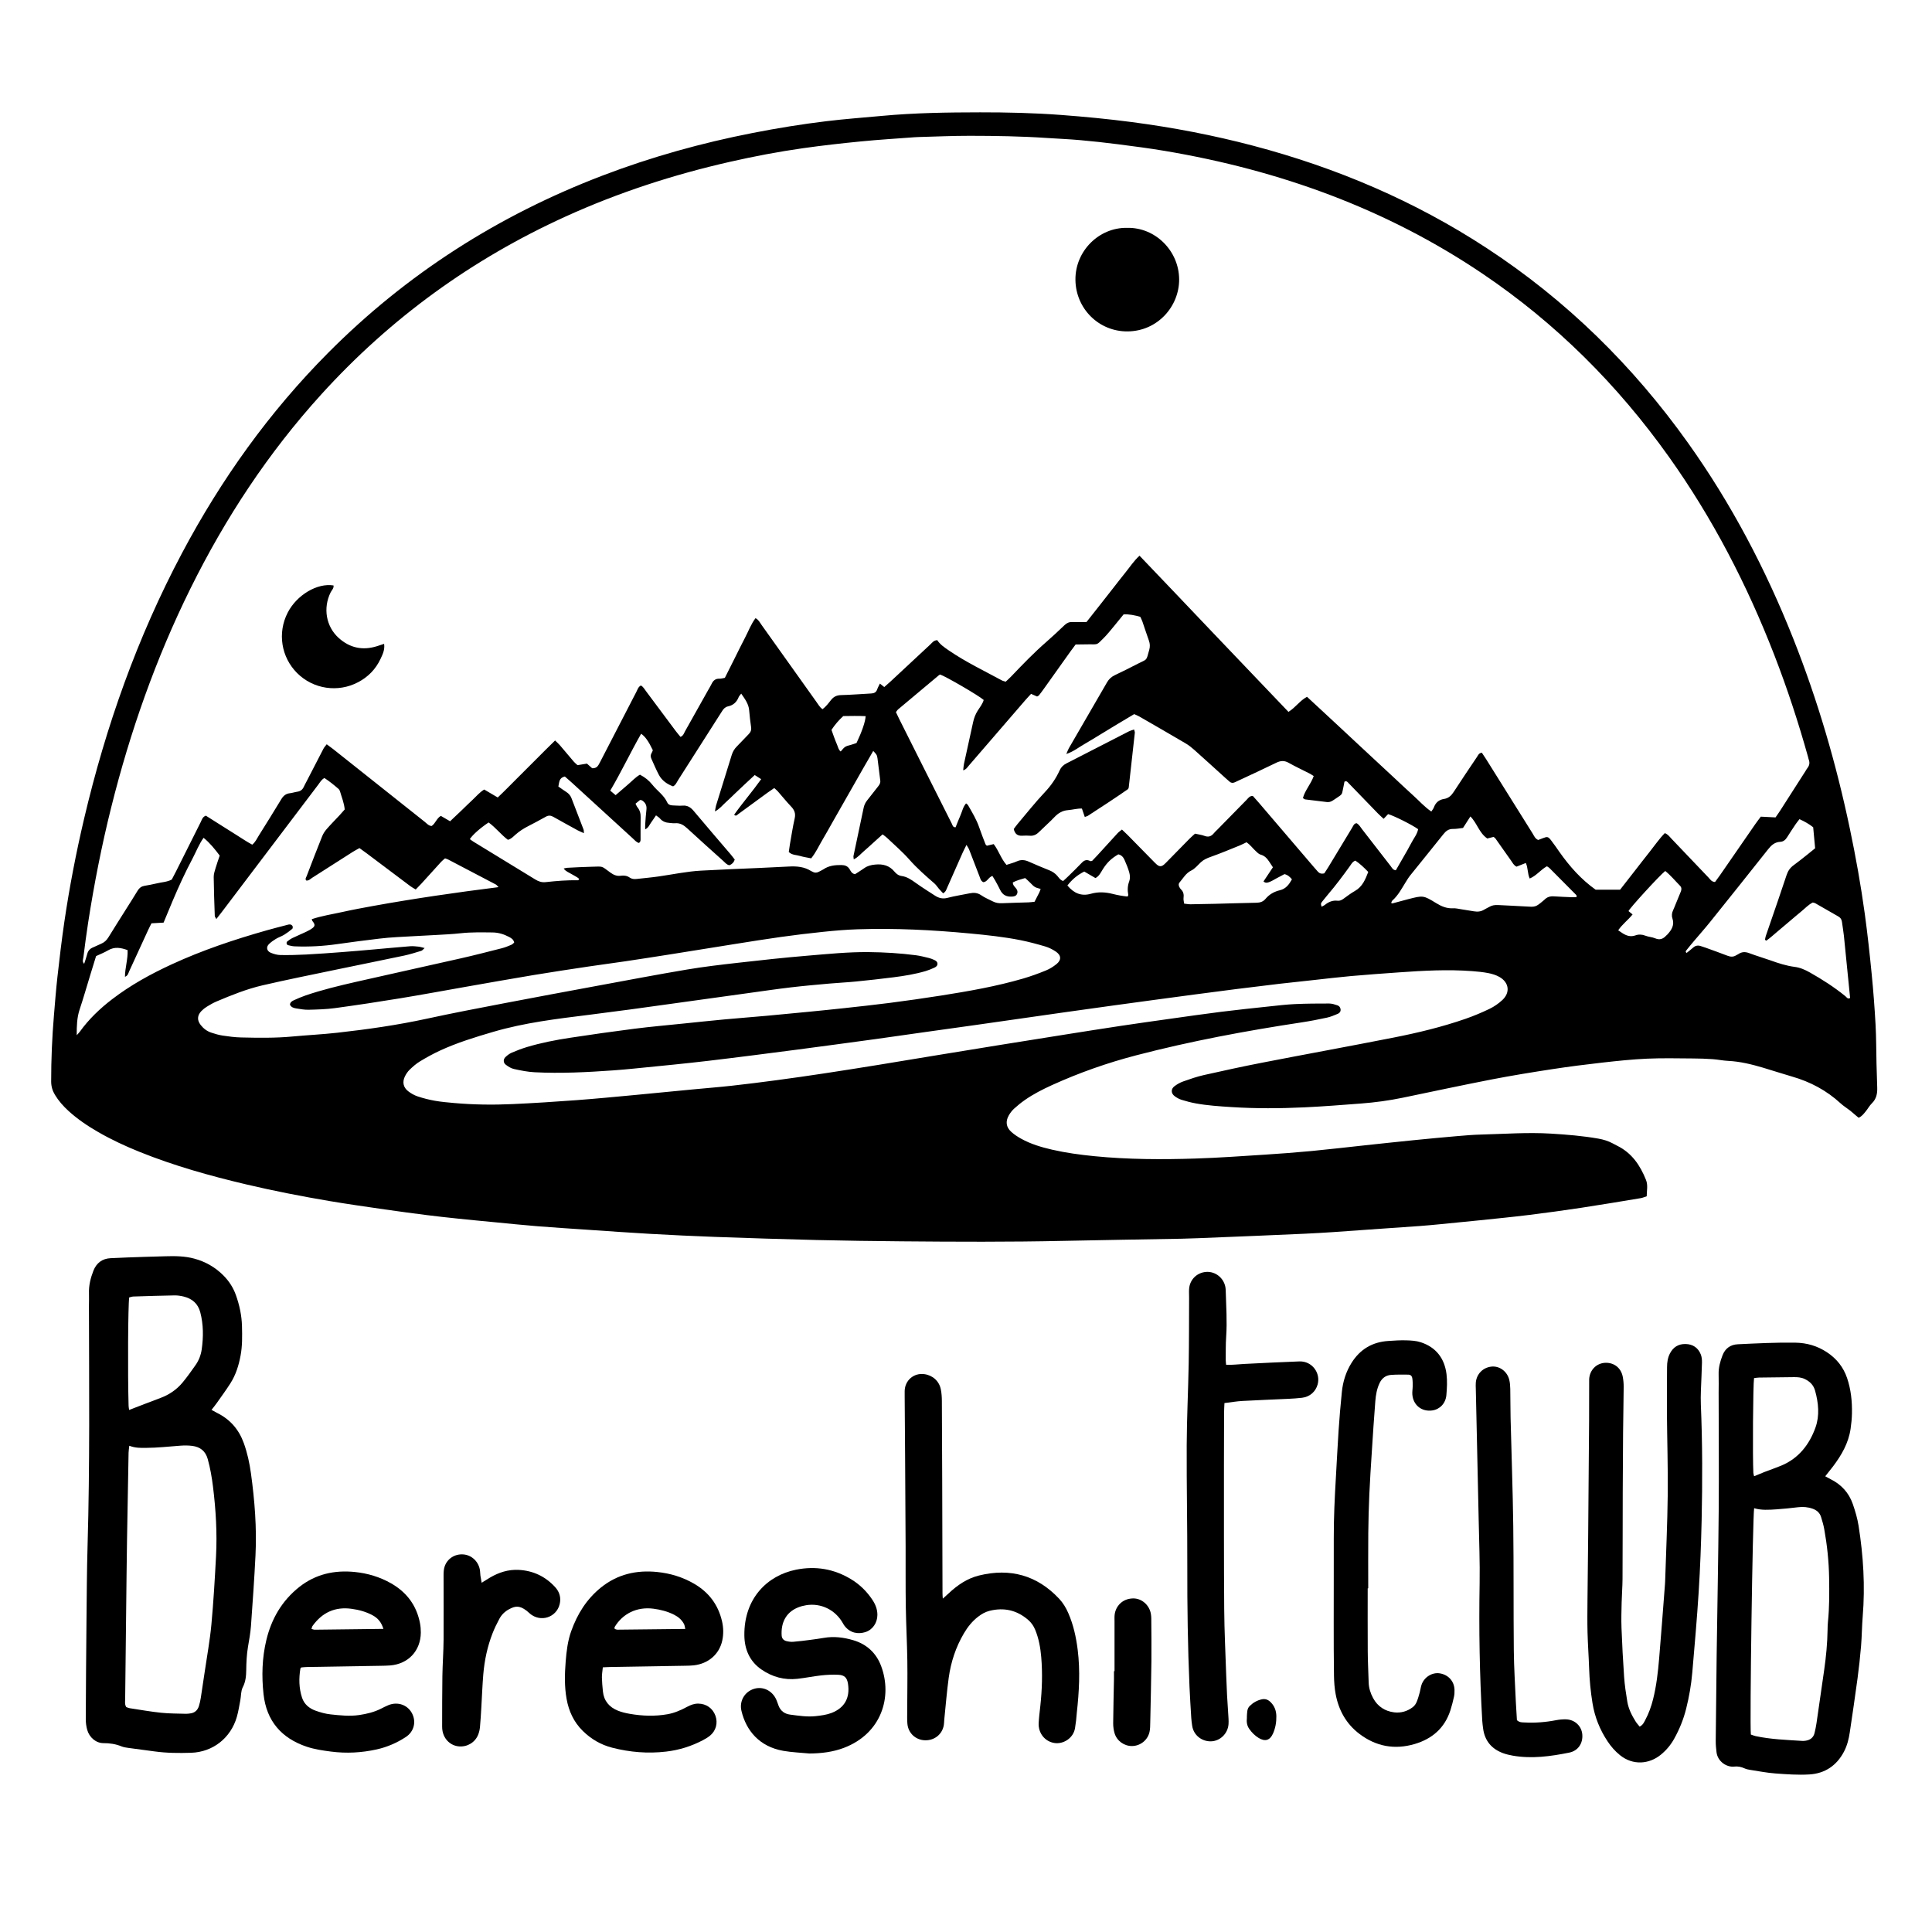 <?xml version="1.0" encoding="utf-8"?>
<!-- Generator: Adobe Illustrator 24.3.0, SVG Export Plug-In . SVG Version: 6.00 Build 0)  -->
<svg version="1.1" id="Capa_1" xmlns="http://www.w3.org/2000/svg" xmlns:xlink="http://www.w3.org/1999/xlink" x="0px" y="0px"
	 viewBox="0 0 1190.55 1190.55" style="enable-background:new 0 0 1190.55 1190.55;" xml:space="preserve">
<g>
	<path d="M47.28,637.94c1.1-1.25,1.54-1.68,1.9-2.17c5.56-7.73,12.36-14.22,19.88-19.99c11.35-8.71,23.79-15.55,36.74-21.52
		c18.91-8.72,38.59-15.3,58.59-20.97c3.99-1.13,8.02-2.15,12.04-3.2c0.77-0.2,1.57-0.48,2.33-0.42c0.54,0.04,1.25,0.5,1.49,0.97
		c0.23,0.46,0.19,1.45-0.13,1.72c-1.58,1.32-3.23,2.58-4.98,3.65c-1.63,0.99-3.5,1.59-5.14,2.57c-1.5,0.89-2.95,1.94-4.2,3.14
		c-1.92,1.84-1.49,4.33,1.04,5.39c1.87,0.79,3.98,1.38,5.99,1.41c5.27,0.09,10.55-0.05,15.81-0.32c7.34-0.38,14.67-0.93,22-1.48
		c6.53-0.49,13.06-1.07,19.58-1.64c7.48-0.65,14.95-1.38,22.44-1.97c1.74-0.14,3.51,0.06,5.26,0.24c1.08,0.11,2.12,0.48,3.75,0.86
		c-0.95,0.82-1.42,1.52-2.04,1.71c-3.51,1.06-7.02,2.19-10.61,2.95c-13.9,2.94-27.84,5.72-41.75,8.62
		c-15.16,3.17-30.35,6.19-45.44,9.69c-9.81,2.28-19.18,6.05-28.45,9.98c-2.05,0.87-4,2.01-5.9,3.18c-1.21,0.74-2.37,1.66-3.36,2.68
		c-2.62,2.72-2.75,5.68-0.45,8.61c1.71,2.18,3.88,3.84,6.52,4.71c2.27,0.75,4.59,1.45,6.94,1.8c3.79,0.57,7.61,1.09,11.43,1.17
		c10.54,0.24,21.09,0.41,31.63-0.58c9.22-0.87,18.49-1.3,27.7-2.33c18.57-2.08,37.06-4.71,55.35-8.69
		c15.6-3.4,31.29-6.38,46.97-9.39c19.6-3.76,39.23-7.4,58.86-11.03c18.06-3.34,36.1-6.77,54.21-9.82
		c10.39-1.75,20.87-2.97,31.34-4.16c14.28-1.62,28.58-3.19,42.9-4.38c12.57-1.04,25.14-2.34,37.79-2.22
		c9.76,0.1,19.48,0.69,29.16,1.95c2.68,0.35,5.32,1.06,7.96,1.69c1.08,0.26,2.12,0.69,3.14,1.14c1.04,0.46,2.07,1.08,2.12,2.36
		c0.06,1.3-0.94,2.02-1.96,2.48c-1.74,0.79-3.52,1.54-5.34,2.08c-6.45,1.9-13.08,2.97-19.73,3.82c-7.76,0.99-15.54,1.85-23.33,2.62
		c-5.4,0.54-10.84,0.77-16.25,1.26c-7.95,0.72-15.91,1.41-23.84,2.35c-8.56,1.01-17.09,2.28-25.64,3.45
		c-7.75,1.06-15.5,2.16-23.25,3.23c-8.38,1.16-16.77,2.33-25.15,3.49c-8.22,1.14-16.45,2.31-24.68,3.41
		c-8.39,1.13-16.78,2.23-25.18,3.28c-19.97,2.49-39.95,4.84-59.36,10.53c-11.2,3.28-22.35,6.7-32.96,11.61
		c-4.19,1.94-8.26,4.2-12.22,6.59c-2.3,1.39-4.38,3.22-6.32,5.09c-1.24,1.19-2.26,2.72-3.01,4.27c-1.64,3.41-0.94,6.71,2.04,9.02
		c1.74,1.35,3.76,2.51,5.84,3.2c3.47,1.15,7.06,2.07,10.66,2.7c3.92,0.69,7.92,1.03,11.89,1.39c11.96,1.06,23.95,1.21,35.93,0.66
		c13.09-0.6,26.17-1.44,39.23-2.41c12.11-0.9,24.19-2.08,36.28-3.2c11.93-1.11,23.85-2.31,35.78-3.45
		c7.95-0.76,15.92-1.38,23.86-2.26c9.21-1.02,18.4-2.18,27.58-3.41c9.81-1.31,19.62-2.72,29.41-4.2
		c11.05-1.67,22.09-3.43,33.13-5.21c12.61-2.04,25.21-4.16,37.82-6.23c12.61-2.07,25.22-4.12,37.83-6.16
		c13.4-2.16,26.8-4.3,40.21-6.42c11.36-1.8,22.71-3.6,34.08-5.31c9.95-1.5,19.91-2.89,29.88-4.29c10.6-1.49,21.19-3.02,31.8-4.35
		c9.83-1.23,19.68-2.25,29.53-3.3c5.24-0.56,10.49-1.19,15.75-1.43c7.02-0.32,14.06-0.36,21.08-0.35c1.71,0,3.46,0.58,5.11,1.13
		c1.08,0.36,1.82,1.3,1.92,2.54c0.11,1.29-0.64,2.22-1.69,2.66c-2.2,0.92-4.43,1.88-6.74,2.38c-5.15,1.12-10.33,2.12-15.53,2.91
		c-34.28,5.2-68.34,11.53-101.91,20.28c-17.81,4.64-35.13,10.73-51.9,18.34c-5.82,2.65-11.53,5.54-16.79,9.22
		c-2.35,1.64-4.6,3.46-6.71,5.4c-1.27,1.17-2.37,2.63-3.22,4.13c-2.08,3.65-1.65,7.16,1.45,10.01c1.86,1.71,4.05,3.13,6.27,4.36
		c5.92,3.27,12.36,5.18,18.91,6.69c8.57,1.97,17.26,3.15,26.02,4.02c20.89,2.07,41.82,2.13,62.75,1.45
		c14.21-0.46,28.4-1.48,42.59-2.39c9.57-0.61,19.13-1.34,28.67-2.24c10.65-1.01,21.28-2.27,31.92-3.41
		c10.32-1.1,20.65-2.23,30.98-3.26c8.9-0.89,17.81-1.73,26.72-2.5c4.93-0.43,9.88-0.84,14.83-0.97c14.37-0.37,28.72-1.45,43.13-0.57
		c9.74,0.59,19.43,1.39,29.05,3.07c3.2,0.56,6.2,1.48,9.03,3.02c0.84,0.46,1.68,0.92,2.54,1.34c9.03,4.41,14.22,12.06,17.82,21.07
		c1.31,3.28,0.48,6.6,0.44,10.11c-1.29,0.41-2.45,0.95-3.67,1.15c-12.29,2.03-24.57,4.11-36.88,5.97
		c-10.74,1.62-21.5,3.09-32.27,4.42c-9.99,1.23-20,2.21-30.01,3.25c-8.26,0.86-16.53,1.66-24.8,2.46c-4.13,0.4-8.27,0.79-12.41,1.09
		c-10.68,0.77-21.36,1.49-32.04,2.24c-7.01,0.49-14.02,1.03-21.04,1.49c-5.9,0.39-11.8,0.73-17.71,1.01
		c-9.9,0.47-19.8,0.88-29.7,1.29c-11.98,0.5-23.95,0.98-35.93,1.46c-3.35,0.13-6.71,0.26-10.07,0.32
		c-24.29,0.45-48.59,0.8-72.88,1.33c-33.25,0.73-66.5,0.58-99.74,0.28c-17.42-0.16-34.85-0.38-52.26-0.8
		c-20.93-0.51-41.86-1.18-62.78-1.93c-13.41-0.48-26.83-1.14-40.23-1.89c-12.6-0.71-25.19-1.63-37.79-2.48
		c-10.52-0.71-21.04-1.38-31.56-2.22c-8.76-0.7-17.5-1.62-26.24-2.46c-7.63-0.73-15.27-1.45-22.89-2.25
		c-6.35-0.66-12.71-1.36-19.04-2.16c-8.55-1.09-17.1-2.22-25.64-3.46c-11.38-1.65-22.76-3.26-34.1-5.17
		c-17.16-2.9-34.24-6.24-51.19-10.23c-22.41-5.28-44.54-11.47-65.93-20.1c-8.75-3.53-17.3-7.5-25.48-12.22
		c-6.52-3.77-12.75-7.95-18.32-13.05c-3.2-2.93-6.05-6.15-8.3-9.88c-1.52-2.52-2.3-5.18-2.31-8.17c-0.01-13.6,0.56-27.16,1.7-40.71
		c0.67-7.96,1.28-15.93,2.17-23.87c1.27-11.27,2.59-22.54,4.24-33.76c3.14-21.34,7.22-42.52,12.16-63.53
		c13.42-57.04,32.82-111.87,60.33-163.71c24.13-45.47,53.76-86.95,90.12-123.51c48.41-48.68,105-84.74,169.07-109.2
		c30.06-11.48,60.95-20.07,92.53-26.25c15.06-2.95,30.19-5.41,45.41-7.25c11.41-1.38,22.89-2.22,34.35-3.28
		c20.08-1.87,40.22-2.16,60.35-2.18c16.62-0.02,33.25,0.37,49.83,1.61c14.5,1.09,28.96,2.47,43.39,4.36
		c25.37,3.32,50.45,8.11,75.19,14.64c51.21,13.52,99.37,33.99,143.77,63.05c49.02,32.08,90.07,72.38,124.03,120.01
		c26.68,37.42,47.87,77.8,64.81,120.46c15.13,38.11,26.57,77.33,34.98,117.45c3.64,17.36,6.77,34.82,9.18,52.39
		c1.69,12.34,3.03,24.74,4.25,37.14c1.02,10.33,1.8,20.7,2.38,31.07c0.44,7.97,0.39,15.98,0.58,23.97c0.12,4.95,0.28,9.9,0.44,14.85
		c0.12,3.63-0.48,6.93-3.27,9.65c-1.47,1.43-2.46,3.34-3.78,4.94c-1.2,1.45-2.3,3.06-4.4,3.98c-0.7-0.58-1.41-1.16-2.11-1.75
		c-1.09-0.92-2.15-1.89-3.28-2.77c-1.89-1.47-3.96-2.73-5.71-4.34c-8.64-7.96-18.68-13.3-29.93-16.53
		c-5.98-1.72-11.89-3.69-17.86-5.46c-7.05-2.09-14.17-3.84-21.57-4.2c-3.18-0.15-6.34-0.84-9.52-1.06
		c-3.97-0.27-7.96-0.41-11.95-0.43c-9.43-0.05-18.87-0.3-28.29,0.12c-9.25,0.41-18.48,1.39-27.68,2.42
		c-10.31,1.16-20.62,2.48-30.87,4.05c-12.47,1.91-24.93,3.93-37.31,6.33c-18.34,3.56-36.6,7.49-54.9,11.28
		c-8.46,1.75-17.01,2.9-25.61,3.56c-11.63,0.89-23.26,1.81-34.9,2.36c-15.01,0.71-30.03,0.8-45.05-0.17
		c-7.34-0.47-14.67-0.94-21.91-2.26c-2.98-0.54-5.92-1.32-8.81-2.22c-1.49-0.47-2.95-1.28-4.21-2.22c-2.29-1.7-2.42-4.38-0.2-6.09
		c1.62-1.25,3.49-2.31,5.41-2.99c4.21-1.49,8.46-2.97,12.8-3.95c11.99-2.7,24.01-5.32,36.08-7.66
		c26.96-5.24,53.99-10.15,80.93-15.46c14.89-2.94,29.65-6.5,44.01-11.47c5.12-1.77,10.15-3.88,15.03-6.23
		c2.83-1.37,5.54-3.26,7.85-5.4c5-4.65,4.15-10.9-1.86-14.27c-2.05-1.15-4.43-1.88-6.75-2.33c-3.28-0.64-6.64-0.97-9.98-1.22
		c-15.03-1.13-30.03-0.31-45.02,0.76c-9.88,0.7-19.76,1.41-29.63,2.28c-7.64,0.68-15.25,1.61-22.87,2.44
		c-6.99,0.76-13.98,1.48-20.96,2.29c-8.88,1.04-17.76,2.13-26.63,3.25c-8.71,1.1-17.42,2.25-26.13,3.4
		c-8.55,1.13-17.09,2.28-25.64,3.44c-8.07,1.09-16.14,2.19-24.21,3.3c-10.12,1.4-20.25,2.81-30.37,4.24
		c-7.91,1.11-15.81,2.26-23.71,3.39c-10.43,1.49-20.87,2.99-31.3,4.47c-10.12,1.43-20.25,2.82-30.37,4.25
		c-10.28,1.45-20.55,2.94-30.83,4.37c-8.07,1.12-16.14,2.2-24.21,3.28s-16.14,2.17-24.22,3.23c-9.03,1.18-18.05,2.35-27.08,3.49
		c-9.19,1.16-18.38,2.32-27.58,3.4c-7.14,0.84-14.29,1.6-21.44,2.34c-8.1,0.84-16.21,1.65-24.32,2.43
		c-4.29,0.42-8.59,0.82-12.89,1.12c-16.11,1.14-32.24,1.97-48.38,1.14c-4.28-0.22-8.55-1.09-12.74-2.01
		c-1.79-0.39-3.51-1.51-5.01-2.65c-1.57-1.19-1.61-3.3-0.21-4.65c1.13-1.09,2.45-2.11,3.88-2.73c3.07-1.32,6.21-2.53,9.41-3.49
		c8.73-2.63,17.68-4.35,26.68-5.72c13.1-2,26.23-3.87,39.38-5.54c10.14-1.29,20.33-2.18,30.5-3.23c8.26-0.85,16.52-1.73,24.79-2.5
		c8.75-0.81,17.51-1.47,26.26-2.26c8.75-0.79,17.5-1.64,26.24-2.5c7.15-0.7,14.31-1.42,21.45-2.2c9.37-1.03,18.74-2.02,28.09-3.23
		c10.61-1.38,21.21-2.87,31.78-4.54c17.04-2.69,34.04-5.65,50.63-10.5c4.74-1.39,9.41-3.09,13.98-4.96
		c2.33-0.95,4.57-2.35,6.53-3.94c3.17-2.58,2.95-5.49-0.56-7.8c-1.98-1.3-4.19-2.41-6.46-3.08c-5.05-1.48-10.15-2.86-15.3-3.88
		c-10.19-2.01-20.51-3.11-30.86-4.09c-23.1-2.18-46.23-3.36-69.42-2.59c-7.02,0.23-14.04,0.83-21.02,1.55
		c-8.74,0.89-17.46,1.96-26.16,3.17c-9.33,1.3-18.63,2.81-27.94,4.28c-13.25,2.1-26.49,4.26-39.73,6.36
		c-9.46,1.5-18.93,2.97-28.41,4.38c-7.42,1.11-14.87,2.06-22.29,3.17c-11.37,1.71-22.74,3.4-34.08,5.29
		c-13.86,2.3-27.7,4.78-41.54,7.2c-13.53,2.37-27.03,4.89-40.58,7.11c-13.39,2.2-26.81,4.23-40.26,6.06
		c-5.37,0.73-10.83,0.87-16.25,1.01c-2.53,0.07-5.09-0.41-7.61-0.81c-1.56-0.25-3.16-0.67-3.9-2.35c0.16-1.53,1.31-2.2,2.46-2.72
		c2.33-1.05,4.67-2.08,7.08-2.9c10.29-3.53,20.86-6.05,31.44-8.47c21.48-4.9,43.02-9.59,64.51-14.47
		c8.41-1.91,16.76-4.06,25.11-6.19c2-0.51,3.93-1.32,5.84-2.12c0.68-0.28,1.21-0.93,1.74-1.35c-0.39-2.04-1.85-2.78-3.24-3.53
		c-3.15-1.68-6.52-2.68-10.09-2.72c-6.55-0.06-13.1-0.23-19.64,0.49c-5.08,0.56-10.19,0.79-15.3,1.08
		c-7.98,0.46-15.96,0.81-23.93,1.29c-3.67,0.22-7.34,0.51-10.98,0.96c-8.56,1.04-17.12,2.1-25.65,3.34
		c-8.73,1.27-17.48,1.75-26.29,1.41c-1.41-0.05-2.83-0.36-4.2-0.73c-0.98-0.26-1.26-1.71-0.47-2.33c1-0.78,2.05-1.54,3.19-2.09
		c2.73-1.32,5.55-2.46,8.28-3.77c1.43-0.68,2.87-1.42,4.11-2.39c1.63-1.28,1.51-2.33-0.11-4.29c-0.17-0.21-0.2-0.53-0.42-1.14
		c6.19-2.09,12.64-3.04,18.96-4.45c6.23-1.39,12.52-2.54,18.8-3.69c6.44-1.18,12.9-2.27,19.36-3.33c6.3-1.03,12.62-2.01,18.93-2.95
		c6.48-0.96,12.96-1.88,19.45-2.77c6.3-0.86,12.6-1.65,19.6-2.56c-0.87-0.87-1.18-1.38-1.64-1.62c-9.75-5.14-19.52-10.25-29.3-15.35
		c-0.56-0.29-1.18-0.46-2.01-0.77c-0.78,0.69-1.66,1.33-2.38,2.12c-4.1,4.48-8.16,9.01-12.24,13.5c-1.06,1.16-2.19,2.26-3.46,3.57
		c-1.24-0.76-2.35-1.33-3.33-2.07c-8.95-6.71-17.89-13.45-26.83-20.17c-1.4-1.05-2.83-2.06-4.5-3.27c-1.37,0.77-2.76,1.48-4.08,2.31
		c-8.36,5.32-16.69,10.69-25.06,15.99c-1.14,0.72-2.13,1.97-3.73,1.65c-0.74-1.07,0.05-1.92,0.35-2.73
		c3.13-8.21,6.28-16.41,9.56-24.57c0.64-1.59,1.65-3.1,2.78-4.4c2.52-2.89,5.23-5.61,7.85-8.42c1.08-1.16,2.12-2.38,3.23-3.63
		c-0.32-3.91-1.83-7.46-2.87-11.11c-0.17-0.59-0.53-1.21-0.99-1.61c-2.75-2.39-5.59-4.68-8.64-6.67c-1.88,1.05-2.71,2.66-3.74,4.03
		c-19.8,26.11-39.57,52.24-59.35,78.37c-1.05,1.38-2.13,2.74-3.52,4.52c-0.49-0.97-0.94-1.45-0.95-1.94
		c-0.27-7.99-0.58-15.97-0.66-23.96c-0.02-1.86,0.63-3.75,1.17-5.58c0.76-2.58,1.69-5.12,2.53-7.63c-3.06-4.06-6.01-7.76-9.94-10.96
		c-2.93,4.11-4.6,8.6-6.81,12.79c-2.24,4.24-4.38,8.53-6.41,12.87c-2.04,4.34-3.93,8.74-5.82,13.14c-1.88,4.4-3.68,8.83-5.61,13.47
		c-2.5,0.14-4.85,0.27-7.45,0.42c-0.69,1.39-1.44,2.79-2.1,4.23c-3.87,8.42-7.7,16.86-11.61,25.26c-0.57,1.22-0.77,2.81-2.64,3.47
		c0.04-5.57,1.87-10.82,1.63-16.43c-4.17-1.52-8.03-2.24-12.05,0.14c-2.32,1.37-4.87,2.35-7.37,3.53
		c-1.21,3.94-2.39,7.74-3.56,11.55c-2.2,7.19-4.26,14.42-6.64,21.55C47.46,627.06,47.24,631.93,47.28,637.94z M793.99,438.68
		c4.5-2.84,7.05-6.98,11.43-9.29c3.71,3.43,7.33,6.79,10.96,10.15c3.63,3.37,7.26,6.74,10.89,10.12c3.63,3.38,7.25,6.76,10.87,10.14
		c3.63,3.38,7.26,6.75,10.89,10.12c3.63,3.37,7.26,6.74,10.89,10.12c3.63,3.37,7.21,6.8,10.9,10.11c3.66,3.28,6.91,7.03,11.2,9.94
		c0.63-0.99,1.28-1.73,1.59-2.58c1.1-2.96,3.11-4.7,6.27-5.18c2.7-0.41,4.47-2.06,5.94-4.34c4.69-7.24,9.53-14.39,14.35-21.56
		c0.68-1.01,1.1-2.37,2.98-2.6c0.87,1.32,1.86,2.74,2.78,4.21c9.49,15.17,18.97,30.36,28.48,45.53c0.91,1.45,1.5,3.21,3.46,4.05
		c0.93-0.36,1.97-0.74,2.99-1.14c2.58-1.01,3.15-0.96,4.9,1.27c1.87,2.39,3.56,4.92,5.31,7.4c6.21,8.79,13.27,16.77,22.2,23.11
		c4.84,0,9.78,0,15.07,0c2.96-3.8,6-7.69,9.04-11.59c3.05-3.91,6.06-7.84,9.15-11.71c3.08-3.85,5.85-7.96,9.35-11.55
		c1.91,0.64,2.91,2.16,4.09,3.39c7.63,7.97,15.2,15.99,22.84,23.95c1.06,1.11,1.86,2.67,4.04,2.77c0.94-1.29,2-2.67,2.99-4.1
		c7.28-10.51,14.53-21.04,21.81-31.56c1.08-1.56,2.25-3.05,3.41-4.61c3.09,0.16,5.94,0.3,9.07,0.46c0.97-1.41,1.99-2.82,2.93-4.28
		c5.18-8.07,10.34-16.15,15.51-24.23c0.43-0.67,0.8-1.39,1.29-2.02c1.18-1.52,1.44-3.15,0.78-4.96c-0.22-0.6-0.32-1.24-0.49-1.85
		c-5.94-21.25-12.81-42.19-20.79-62.76c-16.78-43.25-37.94-84.17-64.88-122.02c-31.65-44.46-69.69-82.43-114.99-112.99
		c-59.44-40.09-125.26-63.73-195.61-75.59c-9.6-1.62-19.27-2.87-28.93-4.11c-7.76-1-15.54-1.84-23.34-2.54
		c-6.84-0.61-13.71-0.88-20.57-1.34c-15.8-1.07-31.62-1.31-47.44-1.33c-10.55-0.01-21.09,0.48-31.64,0.76
		c-0.8,0.02-1.6,0.06-2.39,0.12c-10.99,0.84-22,1.49-32.97,2.57c-11.92,1.17-23.83,2.5-35.68,4.18c-15.18,2.15-30.24,5.02-45.2,8.42
		c-34.84,7.92-68.66,18.91-101.2,33.7C290.87,159.65,240.62,196.08,198.02,243c-32.68,35.99-59.14,76.18-80.67,119.69
		c-21.35,43.15-37.2,88.29-48.85,134.95c-5.85,23.42-10.49,47.09-14.19,70.93c-1.1,7.1-2.03,14.23-2.92,21.37
		c-0.15,1.2-0.9,2.6,0.48,3.98c0.68-2.14,1.39-4.08,1.89-6.07c0.52-2.05,1.73-3.31,3.65-4.07c1.63-0.65,3.18-1.51,4.8-2.17
		c2.01-0.81,3.45-2.14,4.59-3.99c3.51-5.72,7.12-11.38,10.69-17.06c2.47-3.92,4.98-7.82,7.37-11.79c0.99-1.64,2.3-2.57,4.15-2.9
		c2.51-0.46,5.04-0.87,7.52-1.49c3.07-0.77,6.34-0.8,9.33-2.38c0.79-1.52,1.62-3.06,2.41-4.63c5.15-10.29,10.28-20.59,15.46-30.86
		c0.69-1.37,1-3.08,3.11-3.88c3.05,1.93,6.28,3.97,9.51,6.01c3.11,1.96,6.2,3.95,9.33,5.88c3.24,1.99,6.36,4.2,9.76,5.98
		c2.01-1.64,2.88-3.75,4.05-5.61c4.67-7.45,9.32-14.91,13.87-22.43c1.26-2.08,2.79-3.37,5.24-3.65c1.58-0.18,3.12-0.72,4.69-0.95
		c1.94-0.28,3.17-1.32,3.95-3.07c0.52-1.17,1.17-2.27,1.75-3.41c3.44-6.67,6.87-13.36,10.34-20.02c0.48-0.91,1.23-1.69,2-2.72
		c1.54,1.15,2.83,2.06,4.07,3.04c6.64,5.26,13.27,10.54,19.9,15.81c12.14,9.65,24.26,19.31,36.42,28.93
		c1.32,1.05,2.46,2.53,4.29,2.57c2.4-1.65,3.02-4.7,5.65-6.23c1.86,1.08,3.73,2.18,5.7,3.32c2.51-2.38,4.83-4.56,7.14-6.76
		c2.2-2.1,4.33-4.26,6.57-6.31c2.33-2.14,4.33-4.67,7.31-6.49c2.73,1.6,5.44,3.2,8.34,4.9c4.14-3.88,7.89-7.79,11.73-11.6
		c3.97-3.94,7.91-7.92,11.87-11.86c3.84-3.82,7.63-7.7,11.73-11.65c1.14,1.1,2.1,1.9,2.9,2.84c2.92,3.4,5.76,6.85,8.68,10.25
		c0.7,0.82,1.59,1.48,2.27,2.11c2.14-0.35,4.01-0.66,5.79-0.95c1.24,1.1,2.3,2.04,3.22,2.85c1.85,0.07,3.05-0.61,3.85-1.94
		c0.66-1.1,1.22-2.24,1.81-3.38c7.19-13.91,14.36-27.83,21.57-41.74c0.72-1.38,1.11-3.03,2.76-3.93c1.49,0.73,2.22,2.21,3.16,3.46
		c6.13,8.19,12.22,16.41,18.35,24.6c0.94,1.25,1.97,2.43,2.92,3.6c1.81-0.71,2.13-2.24,2.8-3.43c4.8-8.48,9.55-17,14.31-25.5
		c0.7-1.25,1.48-2.47,2.1-3.77c0.98-2.07,2.42-3.24,4.84-3.15c1.07,0.04,2.15-0.33,3.3-0.53c2.14-4.26,4.22-8.39,6.29-12.53
		c2.01-4,3.94-8.04,6.03-11.99c2.15-4.05,3.7-8.44,6.56-12.25c1.87,0.92,2.61,2.58,3.59,3.96c11.33,15.87,22.63,31.77,33.95,47.64
		c1.09,1.53,2.02,3.23,3.71,4.5c2.24-1.62,3.73-3.71,5.29-5.67c1.62-2.03,3.46-2.95,6.12-3.02c6.23-0.16,12.44-0.67,18.67-1
		c1.77-0.09,3.03-0.71,3.65-2.51c0.4-1.17,1.05-2.26,1.68-3.59c0.97,0.77,1.69,1.35,2.69,2.14c1.26-1.11,2.58-2.23,3.84-3.4
		c8.19-7.62,16.36-15.27,24.57-22.88c1.13-1.05,2.04-2.52,4.25-2.61c1.73,2.69,4.5,4.54,7.27,6.43
		c10.33,7.06,21.6,12.42,32.54,18.37c0.67,0.36,1.46,0.49,2.37,0.78c1.22-1.17,2.41-2.21,3.5-3.35
		c6.94-7.29,13.93-14.53,21.53-21.15c3.85-3.36,7.58-6.87,11.28-10.4c1.37-1.3,2.83-1.93,4.72-1.86c2.86,0.1,5.73,0.03,8.73,0.03
		c2.76-3.5,5.43-6.87,8.09-10.26c2.67-3.39,5.33-6.79,7.99-10.19c2.66-3.4,5.29-6.82,8-10.18c2.69-3.32,5.02-6.95,8.61-10.28
		c15.38,16.01,30.49,32.03,45.69,47.95C763.25,406.39,778.48,422.53,793.99,438.68z M809.55,478.22c-1.05-0.64-1.83-1.19-2.67-1.62
		c-4.27-2.18-8.62-4.2-12.8-6.55c-2.68-1.51-4.98-1.32-7.66,0c-7.45,3.66-15.01,7.11-22.53,10.64c-1.01,0.48-2.02,0.96-3.04,1.41
		c-1.11,0.49-2.17,0.45-3.12-0.4c-0.84-0.74-1.69-1.46-2.52-2.21c-6.4-5.79-12.77-11.61-19.22-17.36c-1.66-1.48-3.43-2.9-5.34-4.02
		c-9.5-5.6-19.05-11.1-28.61-16.6c-0.95-0.55-1.99-0.93-3.13-1.45c-3.48,2.07-6.9,4.11-10.32,6.16c-3.42,2.06-6.83,4.15-10.24,6.22
		c-3.42,2.07-6.8,4.2-10.27,6.18c-3.39,1.93-6.47,4.48-10.98,6.02c0.71-1.64,1.03-2.65,1.55-3.54
		c7.84-13.55,15.74-27.08,23.55-40.65c1.18-2.04,2.74-3.42,4.84-4.42c4.76-2.27,9.49-4.6,14.16-7.04c5.89-3.07,5.01-1.3,7.02-8.63
		c0.54-1.97,0.44-3.71-0.23-5.59c-1.4-3.91-2.66-7.87-4.02-11.79c-0.36-1.03-0.89-2-1.3-2.89c-3.47-0.94-6.71-1.69-10.27-1.49
		c-1.81,2.23-3.59,4.48-5.43,6.67c-2.26,2.69-4.42,5.49-6.9,7.96c-4.55,4.53-3.3,3.75-9.16,3.82c-2.7,0.03-5.39,0.07-8.08,0.1
		c-1.19,1.6-2.26,2.99-3.27,4.41c-5.38,7.55-10.75,15.1-16.13,22.65c-1.02,1.43-2.06,2.84-3.15,4.22c-0.27,0.34-0.76,0.5-1.2,0.77
		c-1.18-0.52-2.32-1.01-3.71-1.62c-1.22,1.34-2.43,2.59-3.56,3.9c-11.59,13.43-23.17,26.87-34.78,40.29
		c-0.89,1.03-1.59,2.35-3.49,2.93c0.19-1.57,0.23-2.81,0.49-4c1.86-8.59,3.78-17.16,5.64-25.74c0.55-2.52,1.44-4.86,2.84-7.06
		c1.35-2.13,2.98-4.13,3.68-6.57c-3-2.67-23.08-14.36-26.84-15.67c-0.28,0.16-0.59,0.27-0.83,0.47
		c-8.34,6.97-16.68,13.94-24.99,20.93c-0.57,0.48-0.96,1.17-1.44,1.76c0.79,1.64,1.45,3.09,2.17,4.51
		c5.01,10,10.03,19.99,15.04,29.99c5.74,11.42,11.46,22.85,17.24,34.25c0.45,0.89,0.55,2.26,2.31,2.23
		c0.99-2.44,1.95-4.97,3.04-7.44c1.07-2.41,1.51-5.15,3.43-7.3c0.54,0.48,1.01,0.73,1.22,1.11c2.52,4.44,5.21,8.79,6.87,13.68
		c1.18,3.48,2.54,6.89,3.86,10.32c0.15,0.39,0.58,0.68,0.86,0.98c1.46-0.35,2.82-0.67,4.21-1c3.12,4.05,4.5,8.97,7.88,12.8
		c2.28-0.76,4.46-1.29,6.47-2.2c2.56-1.15,4.89-0.87,7.36,0.24c4.22,1.9,8.51,3.67,12.8,5.4c1.83,0.74,3.33,1.8,4.64,3.27
		c1.03,1.16,1.8,2.66,3.67,3.22c0.99-0.91,2.06-1.84,3.07-2.84c2.85-2.8,5.73-5.58,8.48-8.47c1.56-1.63,3.15-2.01,5.14-0.95
		c0.22,0.12,0.61-0.06,1.13-0.12c0.98-1.03,2.11-2.16,3.18-3.34c4.21-4.6,8.38-9.23,12.61-13.81c0.72-0.78,1.64-1.37,2.61-2.17
		c1.33,1.27,2.5,2.34,3.61,3.47c5.16,5.24,10.3,10.49,15.45,15.74c0.78,0.8,1.55,1.62,2.4,2.35c1.65,1.41,2.96,1.37,4.64-0.13
		c0.83-0.74,1.6-1.57,2.38-2.36c4.37-4.45,8.72-8.91,13.1-13.35c1.1-1.12,2.31-2.14,3.44-3.18c2.12,0.48,4.06,0.7,5.83,1.37
		c2.53,0.97,4.31,0.23,5.88-1.74c0.59-0.75,1.34-1.37,2.01-2.06c6.04-6.17,12.06-12.35,18.13-18.48c0.97-0.98,1.72-2.38,3.78-2.34
		c1.11,1.25,2.4,2.65,3.63,4.09c11.32,13.24,22.64,26.49,33.96,39.73c0.83,0.97,1.66,1.94,2.53,2.88c0.93,1.01,2.07,1.47,3.91,1
		c0.76-1.16,1.74-2.59,2.64-4.08c4.88-8.07,9.73-16.15,14.63-24.21c0.63-1.04,1.01-2.41,2.61-2.62c1.61,0.83,2.43,2.45,3.48,3.81
		c5.9,7.56,11.73,15.17,17.63,22.73c0.74,0.95,1.23,2.29,3.1,2.49c1.53-2.65,3.12-5.39,4.69-8.14c1.66-2.92,3.38-5.8,4.91-8.78
		c1.43-2.79,3.56-5.27,4.15-8.41c-3.62-2.64-14.96-8.32-18.51-9.29c-0.82,0.87-1.67,1.76-2.75,2.9c-1.31-1.23-2.5-2.26-3.58-3.37
		c-6.01-6.19-11.99-12.41-18.01-18.61c-0.62-0.64-1.19-1.61-2.56-0.9c-0.15,0.8-0.29,1.74-0.51,2.66c-1.4,6.04-0.03,4.45-5.53,8.2
		c-0.4,0.27-0.81,0.51-1.21,0.78c-1.1,0.73-2.28,1.07-3.63,0.9c-4.44-0.56-8.88-1.05-13.31-1.62c-0.41-0.05-0.78-0.45-1.4-0.82
		C804.15,486.97,807.76,483.3,809.55,478.22z M583.74,546.86c-0.56,1.27-0.92,2.72-2.57,3.63c-0.87-0.93-1.72-1.81-2.52-2.73
		c-0.94-1.08-1.7-2.36-2.76-3.29c-5.41-4.71-10.79-9.39-15.56-14.81c-4.21-4.78-9.12-8.96-13.74-13.37
		c-0.77-0.74-1.68-1.33-2.71-2.13c-2.09,1.88-3.98,3.59-5.87,5.29c-1.9,1.71-3.76,3.47-5.71,5.12c-1.91,1.62-3.49,3.67-6.18,4.98
		c-0.09-0.97-0.28-1.57-0.17-2.11c2.06-9.85,4.19-19.69,6.23-29.54c0.37-1.78,1.07-3.3,2.2-4.71c2.3-2.87,4.54-5.78,6.81-8.67
		c0.81-1.03,1.45-2.06,1.26-3.48c-0.6-4.59-1.1-9.2-1.72-13.79c-0.27-1.98-0.68-2.52-2.62-4.49c-2.11,3.65-4.19,7.21-6.24,10.79
		c-2.15,3.74-4.27,7.5-6.4,11.25c-2.06,3.61-4.11,7.22-6.17,10.83c-2.13,3.75-4.27,7.5-6.4,11.25c-2.06,3.61-4.05,7.26-6.18,10.82
		c-2.19,3.68-3.93,7.65-6.84,11.23c-2.35-0.49-4.72-0.81-6.98-1.49c-2.22-0.67-4.8-0.44-6.83-2.41c0.22-1.54,0.41-3.11,0.68-4.67
		c0.95-5.35,1.75-10.72,2.95-16.01c0.69-3.03-0.12-5.17-2.18-7.32c-2.87-3-5.46-6.26-8.21-9.38c-0.61-0.69-1.35-1.26-2.2-2.03
		c-1.44,0.99-2.76,1.85-4.03,2.78c-6.07,4.43-12.11,8.9-18.19,13.3c-0.62,0.45-1.3,1.54-2.49,0.35c5.24-7.4,11.22-14.25,16.66-21.91
		c-1.44-0.92-2.6-1.66-3.98-2.54c-2.11,1.96-4.09,3.78-6.05,5.62c-1.98,1.86-3.95,3.73-5.92,5.6c-1.97,1.87-3.88,3.81-5.91,5.61
		c-1.99,1.77-3.62,4.01-6.64,5.6c0.3-1.6,0.39-2.65,0.69-3.64c3.2-10.38,6.46-20.74,9.65-31.13c0.63-2.05,1.65-3.76,3.15-5.27
		c2.48-2.49,4.85-5.09,7.32-7.6c1.21-1.23,1.74-2.52,1.47-4.3c-0.51-3.47-0.89-6.97-1.2-10.47c-0.34-3.84-2.49-6.73-4.89-10.2
		c-0.81,1.1-1.32,1.55-1.54,2.12c-1.2,3.04-3.27,5.04-6.52,5.73c-1.68,0.36-2.8,1.43-3.66,2.86c-0.83,1.37-1.72,2.69-2.58,4.04
		c-8.16,12.81-16.3,25.62-24.49,38.4c-0.92,1.44-1.54,3.18-3.19,4.01c-3.85-1.41-6.93-3.69-8.74-7.07
		c-1.73-3.23-3.12-6.65-4.65-9.99c-0.57-1.25-0.54-2.45,0.24-3.64c0.34-0.51,0.49-1.15,0.67-1.59c-2.66-5.54-4.77-8.52-7.22-10.12
		c-6.55,11.47-12.17,23.44-19.02,35.04c1.07,0.9,2.12,1.78,3.31,2.79c2.64-2.27,5.03-4.37,7.46-6.42c2.53-2.13,4.77-4.64,7.54-6.2
		c3.21,1.67,5.64,3.67,7.65,6.21c2.94,3.73,7.15,6.39,9.18,10.93c0.55,1.23,1.78,1.76,3.18,1.79c2.08,0.04,4.17,0.31,6.23,0.14
		c3.05-0.26,5.03,1.07,6.93,3.34c7.48,8.96,15.13,17.77,22.69,26.65c0.92,1.08,1.75,2.23,2.56,3.28c-0.65,1.84-1.77,2.87-3.31,3.48
		c-1.74-0.34-2.71-1.71-3.88-2.75c-7.37-6.62-14.76-13.23-22.04-19.95c-2.22-2.05-4.48-3.5-7.64-3.2c-1.1,0.1-2.23-0.13-3.35-0.2
		c-2.33-0.13-4.33-0.89-5.89-2.74c-0.57-0.68-1.42-1.14-2.42-1.91c-1.13,1.66-2.06,3.12-3.09,4.52c-0.99,1.35-1.51,3.14-3.57,4.09
		c0-1.29-0.06-2.2,0.01-3.11c0.22-3.03,0.4-6.06,0.76-9.07c0.3-2.53-0.67-4.33-2.72-5.66c-0.24-0.16-0.61-0.12-1.23-0.24
		c-0.79,0.64-1.74,1.42-2.79,2.28c0.47,0.89,0.74,1.66,1.23,2.25c1.5,1.83,2.01,3.88,1.94,6.23c-0.11,4.31-0.02,8.63-0.05,12.95
		c-0.01,0.9,0.19,1.92-1.02,2.77c-1.6-0.43-2.7-1.83-3.95-2.97c-12.51-11.43-25-22.88-37.51-34.31c-1.4-1.28-2.85-2.51-4.19-3.68
		c-3.65,0.82-3.4,3.59-3.99,6.17c1.69,1.17,3.21,2.3,4.82,3.32c1.55,0.97,2.64,2.23,3.3,3.96c2.44,6.42,4.95,12.82,7.4,19.23
		c0.2,0.52,0.13,1.14,0.23,2.24c-1.6-0.72-2.76-1.16-3.83-1.74c-5.05-2.76-10.09-5.53-15.1-8.36c-1.55-0.87-2.93-0.94-4.5-0.06
		c-3.63,2.02-7.29,4-10.99,5.88c-2.87,1.46-5.51,3.2-7.92,5.34c-1.29,1.14-2.46,2.52-4.52,3.03c-4.22-3.18-7.55-7.57-11.88-10.69
		c-5.24,3.52-9.72,7.48-11.57,10.26c0.75,0.54,1.48,1.14,2.28,1.62c12.68,7.75,25.39,15.46,38.05,23.25
		c1.99,1.23,3.96,1.9,6.32,1.65c6.67-0.73,13.35-1.3,20.07-1.14c0.18,0,0.36-0.42,0.71-0.85c-1.41-1.28-3.2-1.99-4.78-2.99
		c-1.54-0.98-3.44-1.51-4.82-3.41c1.02-0.22,1.61-0.43,2.21-0.45c4.79-0.23,9.58-0.53,14.37-0.63c8.43-0.18,6.14-0.77,12.32,3.66
		c1.91,1.37,3.83,2.2,6.22,1.88c1.94-0.26,3.83-0.1,5.51,1.08c1.24,0.87,2.64,1.07,4.12,0.91c4.6-0.51,9.22-0.91,13.8-1.57
		c8.69-1.24,17.3-3.09,26.09-3.58c6.06-0.34,12.13-0.62,18.2-0.89c11.97-0.54,23.95-0.97,35.92-1.64c4.91-0.27,9.55,0.12,13.79,2.82
		c0.27,0.17,0.59,0.25,0.87,0.41c1.39,0.78,2.74,0.66,4.09-0.14c0.82-0.49,1.75-0.82,2.53-1.35c3.33-2.28,7.05-2.7,10.97-2.66
		c2.27,0.03,3.98,0.57,5.21,2.6c0.71,1.17,1.28,2.64,3.29,3.06c1.78-1.15,3.82-2.38,5.76-3.76c2.02-1.44,4.19-1.95,6.67-2.19
		c4.8-0.47,8.77,0.55,11.93,4.38c1.1,1.33,2.5,2.41,4.41,2.67c3.26,0.45,5.88,2.24,8.51,4.13c3.89,2.79,7.96,5.34,11.98,7.94
		c2.35,1.52,4.75,2.18,7.69,1.41c4.47-1.18,9.07-1.85,13.6-2.79c2.6-0.54,4.94-0.43,7.29,1.2c2.21,1.53,4.78,2.56,7.19,3.8
		c1.75,0.89,3.58,1.17,5.56,1.08c5.43-0.25,10.86-0.34,16.29-0.53c1.25-0.04,2.49-0.24,3.77-0.36c1.04-2.02,2.01-3.85,2.92-5.7
		c0.35-0.7,0.56-1.47,0.84-2.22c-3.69-0.98-3.68-0.99-6.73-4.1c-0.88-0.9-1.85-1.72-2.81-2.6c-2.71,0.78-5.28,1.47-7.61,2.7
		c0.03,1.86,1.31,2.72,2.12,3.84c0.71,0.98,1.01,1.97,0.54,3.13c-0.58,1.41-1.76,1.67-3.11,1.76c-3.4,0.24-5.88-1-7.37-4.16
		c-0.96-2.02-2.06-3.97-3.14-5.93c-0.51-0.92-1.1-1.8-1.62-2.64c-2.47,0.81-3.13,3.65-5.56,3.85c-1.59-0.71-1.86-2.19-2.37-3.52
		c-2.12-5.52-4.23-11.04-6.38-16.54c-0.32-0.83-0.87-1.56-1.65-2.92c-0.98,1.99-1.72,3.36-2.35,4.77 M1088.4,579.69
		c-0.26-0.2-0.51-0.4-0.77-0.6c0.16-0.75,0.24-1.53,0.48-2.25c0.8-2.43,1.66-4.83,2.49-7.25c3.47-10.12,7-20.22,10.35-30.38
		c0.85-2.57,2.2-4.5,4.36-6.06c2.84-2.06,5.57-4.28,8.33-6.46c1.61-1.27,3.19-2.58,4.89-3.96c-0.41-4.45-0.81-8.73-1.2-12.95
		c-2.64-2.1-5.4-3.59-8.44-5c-0.9,1.18-1.71,2.13-2.41,3.17c-1.78,2.65-3.55,5.32-5.24,8.02c-1,1.6-2.31,2.7-4.21,2.79
		c-3.34,0.16-5.45,2.04-7.44,4.55c-11.89,15.03-23.87,30-35.87,44.95c-3.1,3.86-6.4,7.55-9.59,11.33c-1.65,1.95-3.29,3.91-4.87,5.91
		c-0.32,0.41-0.88,1.02,0.08,1.72c1.31-1.06,2.72-2.1,4.01-3.27c1.48-1.33,3.07-1.55,4.88-0.89c0.9,0.33,1.83,0.57,2.73,0.9
		c4.5,1.64,9.02,3.22,13.48,4.96c1.93,0.75,3.69,0.88,5.47-0.27c0.4-0.26,0.87-0.41,1.26-0.68c2.16-1.5,4.32-1.55,6.79-0.6
		c4.32,1.64,8.78,2.92,13.14,4.47c4.82,1.72,9.67,3.32,14.77,3.97c3.4,0.43,6.42,1.76,9.36,3.42c7.67,4.32,15.05,9.06,21.89,14.61
		c0.77,0.63,1.38,1.86,2.73,1.33c0.09-0.19,0.22-0.34,0.21-0.47c-1.26-12.71-2.5-25.42-3.81-38.13c-0.29-2.86-0.84-5.68-1.2-8.53
		c-0.2-1.57-0.98-2.6-2.34-3.36c-4.73-2.67-9.41-5.41-14.13-8.1c-0.4-0.23-0.91-0.26-1.52-0.42c-2.69,1.32-4.74,3.61-7.07,5.5
		c-2.48,2.01-4.89,4.12-7.33,6.18c-2.32,1.96-4.61,3.95-6.96,5.87C1093.27,575.69,1091.01,577.92,1088.4,579.69z M971.59,552.78
		c-0.11-0.64-0.06-1.04-0.23-1.22c-5.5-5.57-11.01-11.12-16.54-16.65c-0.43-0.43-1.02-0.71-1.57-1.08
		c-3.83,2.09-6.42,5.8-10.61,7.54c-1.41-3.13-0.96-6.48-2.39-9.58c-2.09,0.83-3.97,1.58-5.71,2.27c-1.77-0.85-2.42-2.38-3.33-3.65
		c-3.24-4.55-6.43-9.14-9.66-13.69c-0.26-0.37-0.71-0.62-1.15-1c-1.33,0.34-2.68,0.67-3.9,0.98c-5.02-3.42-6.25-9.44-10.4-13.58
		c-1.55,2.43-3,4.68-4.54,7.08c-2.06,0.23-4.11,0.66-6.16,0.62c-2.71-0.05-4.37,1.25-5.95,3.25c-6.75,8.5-13.63,16.9-20.42,25.37
		c-1.09,1.36-1.99,2.87-2.91,4.35c-2.44,3.93-4.59,8.05-8.14,11.18c-0.37,0.33-0.47,0.95-0.7,1.46c0.45,0.17,0.61,0.31,0.74,0.28
		c3.23-0.86,6.45-1.77,9.69-2.6c9.28-2.38,9.35-2.46,17.43,2.5c3.23,1.98,6.46,3.31,10.31,3.1c1.57-0.09,3.17,0.32,4.74,0.56
		c2.68,0.41,5.36,0.84,8.03,1.3c2.28,0.38,4.43,0.23,6.44-1.07c0.94-0.6,2-1,2.95-1.58c1.71-1.04,3.54-1.32,5.51-1.21
		c5.58,0.32,11.16,0.5,16.74,0.86c6.37,0.42,6.37,0.48,11.19-3.55c0.25-0.2,0.5-0.4,0.72-0.63c1.56-1.58,3.42-2.18,5.64-2.04
		c3.82,0.25,7.65,0.4,11.48,0.55C969.77,552.94,970.66,552.83,971.59,552.78z M768.16,519.01c-1.45,0.69-2.84,1.45-4.29,2.03
		c-5.92,2.38-11.8,4.87-17.81,6.99c-2.32,0.82-4.4,1.73-6.18,3.42c-1.85,1.76-3.56,3.9-5.77,4.98c-3.41,1.67-5.01,4.79-7.27,7.4
		c-0.67,0.77-0.58,1.82-0.12,2.73c0.28,0.56,0.64,1.13,1.09,1.56c1.54,1.49,1.78,3.26,1.52,5.28c-0.13,1.04,0.21,2.13,0.36,3.44
		c1.47,0.16,2.7,0.42,3.93,0.4c4.95-0.05,9.91-0.16,14.86-0.28c8.62-0.22,17.25-0.51,25.87-0.67c2.22-0.04,4.05-0.66,5.48-2.37
		c2.34-2.8,5.36-4.5,8.87-5.33c3.78-0.89,5.7-3.66,7.43-6.72c-1.34-1.58-2.59-2.75-4.61-3.21c-1.57,0.83-3.26,1.72-4.95,2.62
		c-1.41,0.75-2.77,1.64-4.25,2.2c-1.09,0.41-2.38,0.93-3.72-0.31c1.94-2.91,3.85-5.79,5.8-8.72c-0.82-1.25-1.51-2.32-2.21-3.37
		c-1.34-2.03-2.83-3.76-5.39-4.44c-1.12-0.3-2.1-1.36-3.01-2.21C771.93,522.7,770.42,520.6,768.16,519.01z M1026.17,536.72
		c-3.39,2.62-22.5,23.5-22.62,24.74c0.77,0.63,1.58,1.29,2.49,2.04c-2.8,3.49-6.33,6.03-8.86,9.78c1.04,0.7,1.8,1.24,2.58,1.74
		c2.51,1.62,5.05,2.47,8.12,1.37c1.92-0.69,4.01-0.61,6.08,0.22c1.91,0.76,4.11,0.8,5.99,1.61c2.83,1.21,4.92,0.39,6.81-1.69
		c0.21-0.24,0.5-0.41,0.71-0.64c2.58-2.81,4.51-5.82,3.13-9.9c-0.59-1.75-0.35-3.45,0.43-5.12c0.61-1.3,1.11-2.65,1.66-3.98
		c1.04-2.51,2.09-5.01,3.1-7.53c0.51-1.27,0.51-2.5-0.53-3.55C1032.24,542.75,1029.51,539.4,1026.17,536.72z M689.13,526.47
		c-4.47,2.61-6.96,5.14-9.52,9.14c-1.25,1.96-2.2,4.26-4.56,5.49c-2.36-1.38-4.66-2.73-6.89-4.03c-4.34,2.15-7.61,5.01-10.4,8.6
		c4,4.78,8.56,6.8,14.58,5.07c4.38-1.25,8.86-1.02,13.27,0.1c3.07,0.78,6.16,1.34,9.24,1.63c0.21-0.49,0.47-0.79,0.42-1.04
		c-0.54-2.87-0.46-5.61,0.62-8.44c0.58-1.53,0.47-3.54,0.04-5.17c-0.74-2.76-1.88-5.43-3.03-8.06
		C692.18,528.12,690.96,526.86,689.13,526.47z M814.39,558.73c0.89-0.47,1.49-0.68,1.96-1.06c2.32-1.87,4.84-2.99,7.91-2.62
		c1.32,0.16,2.47-0.38,3.55-1.15c2.33-1.67,4.61-3.45,7.1-4.85c4.69-2.64,6.45-7.11,8.24-11.74c-2.59-2.68-5.08-5.08-7.94-6.98
		c-1.81,0.67-2.51,2.19-3.42,3.45c-4.29,5.94-8.66,11.82-13.43,17.38c-1.14,1.33-2.23,2.7-3.32,4.08c-0.39,0.49-0.85,1.02-0.99,1.6
		C813.94,557.32,814.23,557.91,814.39,558.73z M519.65,441.26c-2.77,2.52-5.14,5.27-7.27,8.51c0.52,1.47,1.03,2.96,1.58,4.43
		c0.62,1.64,1.23,3.28,1.93,4.88c0.6,1.37,0.8,3,2.17,4c2.68-3.15,2.68-3.12,6.33-4.09c1.21-0.32,2.39-0.79,3.42-1.13
		c3.37-7.1,5.41-13.04,5.63-16.55C528.84,441.11,524.25,441.19,519.65,441.26z"/>
	<path d="M130.34,868.81c1.53,0.83,2.48,1.39,3.46,1.88c7.99,3.95,13.38,10.16,16.41,18.52c2.19,6.04,3.54,12.29,4.42,18.61
		c2.32,16.8,3.65,33.69,2.81,50.66c-0.72,14.52-1.74,29.02-2.79,43.52c-0.31,4.29-1.12,8.55-1.83,12.8
		c-0.79,4.75-1.02,9.52-1.08,14.32c-0.05,3.66-0.35,7.19-2.15,10.65c-1.19,2.29-0.98,5.29-1.49,7.95
		c-0.66,3.45-1.19,6.94-2.16,10.31c-3.73,12.94-14.73,21.65-28.19,22.08c-7.49,0.24-15.02,0.19-22.49-0.84
		c-5.38-0.74-10.76-1.4-16.14-2.16c-1.42-0.2-2.89-0.4-4.2-0.93c-3.58-1.46-7.21-2.02-11.12-2.01c-4.68,0.02-8.77-3.55-10.07-8.23
		c-0.59-2.12-0.88-4.41-0.87-6.61c0.09-19.98,0.23-39.95,0.43-59.93c0.16-15.82,0.23-31.65,0.69-47.46
		c1.42-49.06,0.93-98.12,0.83-147.19c-0.01-2.56,0.13-5.12,0.03-7.67c-0.19-4.9,0.97-9.53,2.72-14.01c1.86-4.75,5.4-7.48,10.54-7.74
		c7.01-0.36,14.03-0.58,21.04-0.82c4.31-0.15,8.63-0.23,12.94-0.37c5.92-0.18,11.84-0.11,17.61,1.45
		c6.93,1.87,12.97,5.31,18.04,10.43c3.43,3.46,6,7.44,7.64,12.04c2.21,6.22,3.59,12.59,3.75,19.2c0.14,6.07,0.26,12.12-0.88,18.15
		c-1.13,6.04-2.93,11.81-6.23,16.99c-2.65,4.17-5.6,8.16-8.44,12.21C132.68,865.89,131.66,867.1,130.34,868.81z M79.68,890.91
		c-0.2,1.84-0.43,3.06-0.45,4.28c-0.34,18.05-0.68,36.11-0.96,54.16c-0.22,13.9-0.35,27.8-0.51,41.7
		c-0.22,18.69-0.44,37.39-0.63,56.08c-0.02,1.55-0.36,3.19,0.69,4.82c0.62,0.21,1.35,0.57,2.11,0.69
		c6.47,0.98,12.92,2.13,19.42,2.81c5.07,0.53,10.21,0.47,15.32,0.63c0.79,0.03,1.59-0.12,2.38-0.2c2.87-0.3,4.7-1.91,5.53-4.59
		c0.52-1.67,0.9-3.4,1.17-5.13c0.85-5.36,1.64-10.73,2.42-16.1c1.41-9.64,3.19-19.24,4.09-28.93c1.3-13.99,2.12-28.03,2.86-42.07
		c0.75-14.39-0.1-28.75-1.88-43.04c-0.71-5.7-1.68-11.36-3.23-16.92c-1.38-4.96-4.68-7.49-9.55-8.11c-2.36-0.3-4.79-0.31-7.16-0.14
		c-7.17,0.53-14.31,1.34-21.51,1.37C86.61,892.24,83.43,892.35,79.68,890.91z M79.57,868.85c6.85-2.63,13.08-5.06,19.35-7.4
		c5.36-2,9.95-5.13,13.58-9.5c2.85-3.43,5.43-7.09,8-10.74c2.05-2.91,3.31-6.23,3.81-9.74c1.07-7.64,1.08-15.27-0.9-22.81
		c-1.41-5.36-5-8.4-10.18-9.68c-1.84-0.46-3.79-0.75-5.68-0.72c-8.46,0.14-16.92,0.42-25.38,0.69c-0.89,0.03-1.78,0.39-2.56,0.57
		c-0.72,4.64-0.94,47.27-0.37,66.81C79.26,867.09,79.44,867.83,79.57,868.85z"/>
	<path d="M1124.76,909.73c1.39,0.75,2.34,1.3,3.32,1.79c6.61,3.29,11.28,8.4,13.68,15.34c1.51,4.36,2.83,8.85,3.55,13.4
		c2.94,18.52,4.09,37.14,2.54,55.88c-0.5,6.05-0.51,12.13-1.01,18.18c-0.56,6.68-1.29,13.35-2.18,20
		c-1.49,11.08-3.13,22.14-4.77,33.19c-0.61,4.11-1.61,8.14-3.56,11.87c-4.53,8.65-11.79,13.51-21.37,14.08
		c-6.98,0.42-14.05-0.1-21.04-0.62c-5.24-0.39-10.43-1.43-15.63-2.23c-1.09-0.17-2.22-0.42-3.22-0.88
		c-2.08-0.96-4.17-1.37-6.49-1.11c-4.48,0.49-10.08-3.02-10.81-8.82c-0.3-2.37-0.51-4.77-0.49-7.15
		c0.15-17.74,0.34-35.47,0.58-53.21c0.4-29.56,1.01-59.12,1.25-88.67c0.2-24.13-0.02-48.26-0.04-72.39c0-3.84,0.12-7.67,0-11.5
		c-0.13-4.09,0.95-7.92,2.38-11.65c1.64-4.28,4.86-6.65,9.48-6.86c11.8-0.55,23.6-1.17,35.43-0.98c7.07,0.11,13.55,2,19.43,5.89
		c5.92,3.91,10.14,9.13,12.44,15.92c2.39,7.07,3.14,14.34,3,21.72c-0.06,3.18-0.38,6.38-0.84,9.54c-1.27,8.8-5.58,16.23-10.83,23.19
		C1128.13,905.52,1126.62,907.37,1124.76,909.73z M1078.93,1068.87c1.09,0.37,1.98,0.76,2.9,0.96c9.41,2.02,19,2.33,28.55,2.95
		c0.79,0.05,1.6,0.01,2.39-0.12c2.77-0.45,4.72-1.93,5.4-4.73c0.49-2.01,0.91-4.05,1.21-6.1c1.6-10.9,3.15-21.8,4.72-32.7
		c1.18-8.23,1.98-16.49,2.1-24.8c0.02-1.6,0.06-3.2,0.22-4.79c0.93-9.08,0.88-18.19,0.73-27.29c-0.16-10.08-1.22-20.08-3.01-30
		c-0.45-2.5-1.2-4.96-1.94-7.4c-0.8-2.65-2.71-4.26-5.26-5.16c-2.92-1.03-5.88-1.27-8.97-0.89c-4.44,0.54-8.89,1-13.34,1.3
		c-4.58,0.3-9.18,0.65-13.68-0.7C1080.03,934.96,1078.17,1062.41,1078.93,1068.87z M1080.89,849.23
		c-0.64,3.99-0.92,49.12-0.42,58.41c0.03,0.58,0.25,1.15,0.46,2.06c2.3-0.95,4.31-1.82,6.36-2.61c3.43-1.32,6.91-2.5,10.3-3.9
		c10.76-4.46,17.37-12.96,21.15-23.49c2.64-7.35,1.87-15.13-0.22-22.68c-0.97-3.52-3.24-5.74-6.44-7.26c-2.1-1-4.32-1.15-6.55-1.13
		c-7.19,0.04-14.39,0.15-21.58,0.26C1083.01,848.89,1082.08,849.09,1080.89,849.23z"/>
	<path d="M1010.41,1064c2.01-1.06,2.64-2.57,3.38-3.96c2.2-4.1,3.76-8.44,4.89-12.96c2.07-8.25,3.01-16.66,3.73-25.09
		c1.3-15.28,2.41-30.57,3.6-45.86c0.05-0.64,0.08-1.28,0.1-1.91c0.56-17.73,1.4-35.45,1.59-53.18c0.18-16.77-0.37-33.56-0.5-50.34
		c-0.07-9.43,0.04-18.86,0.08-28.29c0.01-2.91,0.43-5.76,1.77-8.36c2.01-3.9,5.22-5.93,9.67-5.83c4.46,0.1,7.63,2.27,9.31,6.32
		c0.65,1.56,0.81,3.42,0.77,5.14c-0.12,5.75-0.47,11.49-0.66,17.24c-0.09,2.87-0.15,5.76-0.03,8.63c1.01,23.8,1,47.61,0.48,71.42
		c-0.33,14.69-0.9,29.39-1.82,44.06c-1.04,16.58-2.52,33.13-3.94,49.68c-0.64,7.48-1.94,14.88-3.76,22.18
		c-1.63,6.56-4.14,12.75-7.43,18.64c-2.13,3.82-4.89,7.09-8.28,9.84c-7.03,5.71-17.03,6.74-25.14,0.17
		c-3.02-2.44-5.51-5.32-7.64-8.54c-4.75-7.16-7.87-14.97-9.24-23.45c-1.15-7.1-1.85-14.25-2.08-21.45
		c-0.24-7.34-0.79-14.68-0.98-22.03c-0.17-6.7-0.09-13.42-0.03-20.13c0.11-13.42,0.31-26.84,0.43-40.27
		c0.21-23.33,0.39-46.66,0.56-69.99c0.06-7.83,0.03-15.66,0.04-23.49c0-0.8-0.04-1.6,0.01-2.4c0.35-5.53,4.43-9.69,9.76-9.98
		c5.51-0.29,9.91,3.11,10.94,8.63c0.38,2.03,0.58,4.13,0.56,6.19c-0.07,9.43-0.28,18.85-0.37,28.28
		c-0.11,12.15-0.18,24.29-0.21,36.44c-0.06,17.9-0.03,35.8-0.13,53.7c-0.03,4.79-0.43,9.58-0.54,14.37
		c-0.12,5.27-0.29,10.55-0.09,15.81c0.39,10.06,0.9,20.12,1.61,30.16c0.36,5.08,1.12,10.15,1.96,15.18
		c0.74,4.47,2.76,8.49,5.16,12.3C1008.61,1061.93,1009.49,1062.85,1010.41,1064z"/>
	<path d="M580.98,985.12c1.54-1.38,2.58-2.27,3.58-3.22c5.42-5.12,11.5-9.27,18.8-11.05c19.14-4.68,35.72-0.17,49.32,14.34
		c2.42,2.58,4.22,5.6,5.64,8.85c3.16,7.24,4.82,14.85,5.79,22.66c1.6,12.94,0.88,25.83-0.55,38.72c-0.18,1.59-0.26,3.19-0.44,4.77
		c-0.18,1.58-0.4,3.17-0.66,4.74c-1.04,6.23-7.22,9.99-12.66,9.16c-5.9-0.9-10.07-6.09-9.74-12.33c0.19-3.51,0.64-7,1.02-10.49
		c1.08-10.03,1.41-20.09,0.56-30.15c-0.49-5.74-1.5-11.39-3.71-16.78c-1-2.44-2.42-4.47-4.4-6.17c-6.94-5.96-14.85-7.74-23.7-5.55
		c-2.69,0.67-5.02,2.03-7.18,3.71c-3.59,2.78-6.35,6.26-8.64,10.15c-5.03,8.52-8.06,17.75-9.39,27.48
		c-1.17,8.54-1.84,17.14-2.73,25.72c-0.11,1.11-0.09,2.24-0.27,3.34c-0.95,5.68-5.7,9.52-11.53,9.39
		c-5.74-0.12-10.36-4.3-10.91-10.06c-0.23-2.38-0.15-4.79-0.14-7.18c0.03-10.55,0.24-21.09,0.09-31.64
		c-0.16-11.18-0.78-22.35-0.95-33.53c-0.19-12.3-0.06-24.61-0.11-36.91c-0.09-18.7-0.21-37.39-0.32-56.09
		c-0.08-12.14-0.17-24.29-0.26-36.43c-0.01-1.12-0.02-2.24,0-3.36c0.11-6.55,5.58-11.28,12.06-10.43c5.17,0.68,9.21,4.26,10.23,9.41
		c0.46,2.33,0.62,4.76,0.63,7.14c0.11,16.46,0.16,32.92,0.21,49.38c0.07,23.01,0.12,46.02,0.18,69.03
		C580.77,982.65,580.88,983.55,580.98,985.12z"/>
	<path d="M754.54,864.61c-0.09,2.26-0.22,3.99-0.23,5.72c-0.04,11.18-0.09,22.37-0.08,33.55c0.02,29.24-0.06,58.47,0.16,87.71
		c0.1,13.73,0.8,27.46,1.25,41.19c0.13,3.99,0.3,7.98,0.51,11.97c0.19,3.67,0.49,7.33,0.69,11c0.13,2.23,0.36,4.48,0.21,6.7
		c-0.4,5.87-5.27,10.58-11.02,10.61c-5.49,0.03-10.54-3.76-11.39-9.65c-0.23-1.58-0.45-3.17-0.55-4.76
		c-0.39-6.38-0.8-12.75-1.08-19.14c-1.08-24.74-1.41-49.49-1.36-74.26c0.06-24.92-0.48-49.84-0.37-74.76
		c0.07-16.77,0.93-33.53,1.23-50.3c0.24-13.57,0.18-27.15,0.25-40.73c0.01-1.76-0.13-3.52,0.01-5.27
		c0.43-5.74,4.92-10.08,10.64-10.41c5.59-0.32,10.61,3.66,11.7,9.29c0.15,0.78,0.19,1.59,0.22,2.38c0.26,9.42,0.92,18.82,0.27,28.26
		c-0.33,4.77-0.22,9.58-0.27,14.37c-0.01,0.92,0.15,1.84,0.25,2.96c3.91,0.13,7.52-0.36,11.15-0.54
		c11.32-0.55,22.65-1.16,33.97-1.56c7.91-0.28,13.22,7.24,11.26,14.21c-1.25,4.45-4.82,7.63-9.58,8.19
		c-2.85,0.34-5.73,0.52-8.6,0.66c-9.41,0.45-18.83,0.78-28.23,1.31C762.06,863.51,758.6,864.12,754.54,864.61z"/>
	<path d="M842.81,978.79c0,12.94-0.06,25.89,0.03,38.83c0.04,6.39,0.38,12.78,0.57,19.17c0.1,3.43,1.11,6.59,2.72,9.59
		c2.79,5.2,7.28,8.09,12.96,8.81c4.21,0.53,8.27-0.65,11.67-3.34c0.96-0.76,1.74-1.91,2.22-3.05c0.8-1.9,1.34-3.91,1.9-5.9
		c0.43-1.54,0.59-3.16,1.1-4.66c1.62-4.77,6.56-7.83,11.24-7.08c5.3,0.85,8.94,4.87,9.09,10.16c0.04,1.43-0.02,2.9-0.33,4.29
		c-0.62,2.8-1.32,5.6-2.2,8.33c-3.54,10.94-11.22,17.59-22.05,20.78c-12.35,3.63-23.77,1.5-33.99-6.23
		c-8.12-6.14-12.82-14.58-14.67-24.51c-0.7-3.75-0.97-7.61-1.03-11.43c-0.17-10.87-0.17-21.74-0.17-32.6
		c-0.01-17.42,0.08-34.84,0.04-52.26c-0.03-12.31,0.55-24.6,1.28-36.89c0.58-9.73,1.02-19.47,1.68-29.19
		c0.54-7.97,1.2-15.93,2.02-23.87c0.66-6.42,2.56-12.51,6.04-18.02c5.24-8.3,12.78-12.74,22.55-13.38c3.67-0.24,7.35-0.5,11.02-0.39
		c3.01,0.09,6.14,0.25,8.97,1.17c9.46,3.07,14.7,9.95,15.91,19.65c0.53,4.24,0.29,8.63-0.08,12.91c-0.45,5.17-4.07,8.82-8.69,9.48
		c-6.45,0.92-11.72-3.2-12.28-9.75c-0.15-1.73,0.2-3.5,0.21-5.26c0.01-1.58,0.02-3.19-0.23-4.75c-0.26-1.59-1.08-2.3-2.59-2.31
		c-3.51-0.03-7.04-0.09-10.54,0.17c-3.25,0.24-5.59,1.99-7.04,5.03c-1.69,3.54-2.32,7.32-2.63,11.13
		c-0.84,10.51-1.5,21.03-2.18,31.56c-0.55,8.61-1.13,17.22-1.51,25.84c-0.35,7.98-0.57,15.97-0.65,23.96
		c-0.11,11.34-0.03,22.69-0.03,34.03C843,978.79,842.91,978.79,842.81,978.79z"/>
	<path d="M371.48,1027.45c-0.24,2.46-0.6,4.35-0.57,6.24c0.06,2.87,0.33,5.74,0.62,8.6c0.59,5.83,3.89,9.7,9.17,11.84
		c2.35,0.95,4.87,1.55,7.38,1.98c7.76,1.35,15.56,1.62,23.35,0.23c4.29-0.77,8.23-2.53,12.04-4.57c2.14-1.14,4.33-1.99,6.82-1.96
		c4.93,0.06,8.94,2.87,10.6,7.51c1.56,4.38,0.37,9.1-3.26,12.16c-1.33,1.12-2.88,2.02-4.42,2.84c-7.13,3.75-14.64,6.12-22.72,7.06
		c-11.28,1.32-22.32,0.4-33.24-2.4c-6.94-1.78-12.95-5.27-18.1-10.33c-5.59-5.49-8.64-12.17-10-19.76
		c-1.36-7.62-1.18-15.28-0.57-22.94c0.51-6.37,1.24-12.71,3.42-18.8c3.79-10.6,9.52-19.81,18.4-26.94
		c10.2-8.19,21.93-10.81,34.64-9.5c8,0.82,15.65,3.13,22.67,7.21c9.04,5.25,14.86,12.92,17.22,23.13c0.91,3.94,1.01,7.96,0.15,11.9
		c-1.83,8.46-8.59,14.28-17.56,15.28c-1.74,0.19-3.51,0.22-5.27,0.25c-15.02,0.26-30.04,0.49-45.06,0.75
		C375.49,1027.24,373.76,1027.35,371.48,1027.45z M422.28,1003.79c-0.3-1.23-0.36-2.2-0.76-2.98c-1.36-2.63-3.54-4.47-6.16-5.79
		c-4.02-2.02-8.31-3.13-12.76-3.7c-10.13-1.3-18.93,3.03-23.89,11.38c-0.12,0.21,0.05,0.59,0.11,1.1c0.5,0.14,1.08,0.45,1.66,0.45
		C394.3,1004.11,408.12,1003.95,422.28,1003.79z"/>
	<path d="M185.66,1027.52c-0.36,0.43-0.53,0.54-0.55,0.67c-1,6.06-0.91,12.09,1.01,17.96c1.33,4.06,4.47,6.62,8.36,8.02
		c2.98,1.07,6.12,1.95,9.26,2.28c5.85,0.62,11.7,1.27,17.66,0.39c4.64-0.69,9.06-1.76,13.25-3.84c1.57-0.78,3.12-1.62,4.75-2.27
		c5.66-2.27,11.66-0.19,14.43,4.94c2.81,5.21,1.39,11.36-3.78,14.74c-5.51,3.6-11.54,6.21-17.98,7.63
		c-9.26,2.05-18.61,2.55-28.07,1.33c-5.08-0.66-10.11-1.38-14.98-3c-15.62-5.23-24.82-15.95-26.62-32.35
		c-1.23-11.14-0.91-22.39,1.72-33.35c3.14-13.08,9.59-24.26,20.31-32.74c10.11-7.98,21.71-10.5,34.23-9.23
		c7.84,0.79,15.34,3.02,22.25,6.94c9.72,5.52,15.84,13.69,17.92,24.74c0.35,1.87,0.51,3.81,0.49,5.71
		c-0.14,11.23-7.75,19.32-18.94,20.2c-2.07,0.16-4.15,0.18-6.22,0.22c-14.85,0.25-29.7,0.48-44.55,0.73
		C188.18,1027.25,186.78,1027.43,185.66,1027.52z M236.26,1003.76c-1.3-4.21-3.44-6.59-6.48-8.28c-4.1-2.27-8.52-3.46-13.15-4.09
		c-10.18-1.4-18.07,2.3-24,10.51c-0.34,0.46-0.41,1.11-0.69,1.89c0.85,0.21,1.43,0.49,2.01,0.48
		C207.81,1004.13,221.65,1003.95,236.26,1003.76z"/>
	<path d="M498.79,1080.55c-5.4-0.53-10.86-0.7-16.19-1.65c-14.66-2.62-22.8-12.44-25.7-24.62c-1.44-6.06,2-11.82,7.77-13.58
		c5.51-1.69,11.25,1.11,13.73,6.73c0.51,1.17,0.89,2.39,1.34,3.58c1.25,3.32,3.72,5.13,7.16,5.58c5.23,0.67,10.47,1.53,15.75,0.94
		c3.31-0.37,6.74-0.79,9.8-1.98c8.11-3.17,11.4-9.38,10.11-17.91c-0.57-3.81-2.17-5.42-5.98-5.6c-3.49-0.17-7.02,0-10.5,0.38
		c-4.91,0.54-9.77,1.57-14.69,2.11c-8.1,0.89-15.55-1.15-22.23-5.78c-7.32-5.07-10.39-12.54-10.47-21.05
		c-0.22-22.67,14.06-36.81,31.78-40.4c12.11-2.45,23.49-0.53,34.07,5.91c5.28,3.21,9.57,7.44,12.99,12.55
		c1.9,2.84,3.16,5.9,3.14,9.4c-0.03,4.88-2.94,9.21-7.49,10.61c-4.33,1.33-9.28,0.7-12.83-3.98c-0.38-0.51-0.69-1.07-1.01-1.63
		c-4.61-8.13-13.39-12.45-22.54-10.99c-1.72,0.28-3.45,0.73-5.06,1.39c-7.9,3.2-10.54,10.05-10.06,17.3
		c0.12,1.85,1.2,2.98,2.86,3.41c1.37,0.35,2.85,0.56,4.25,0.45c3.5-0.27,6.98-0.73,10.46-1.18c2.85-0.37,5.69-0.76,8.52-1.25
		c6.13-1.05,12.13-0.29,17.99,1.44c8.36,2.46,14.24,7.92,17.25,16.03c6.99,18.81,0.28,41.48-23.02,50.33
		C513.21,1079.66,506.08,1080.5,498.79,1080.55z"/>
	<path d="M934.77,1060.01c1.64,1.51,3.14,1.33,4.55,1.41c6.57,0.36,13.08-0.13,19.55-1.39c2.02-0.39,4.13-0.58,6.19-0.52
		c5.34,0.16,9.5,4.08,9.98,9.18c0.52,5.59-2.58,10.23-8.08,11.33c-11.47,2.3-23.02,3.91-34.73,1.86c-2.03-0.36-4.08-0.83-6.01-1.54
		c-7.05-2.61-11.27-7.6-12.28-15.14c-0.21-1.58-0.43-3.17-0.53-4.76c-1.64-28.26-2.11-56.53-1.62-84.84
		c0.22-12.94-0.32-25.89-0.58-38.84c-0.34-16.94-0.73-33.88-1.11-50.82c-0.22-10.07-0.45-20.13-0.67-30.2
		c-0.03-1.28-0.11-2.57,0.01-3.83c0.5-5.27,4.39-9.19,9.6-9.77c4.91-0.55,9.68,2.86,10.99,8.06c0.46,1.84,0.6,3.78,0.64,5.69
		c0.12,5.91,0.05,11.83,0.19,17.74c0.54,22.21,1.36,44.42,1.65,66.64c0.33,25.57,0.09,51.16,0.34,76.73
		c0.1,10.7,0.81,21.4,1.27,32.09C934.29,1052.75,934.56,1056.4,934.77,1060.01z"/>
	<path d="M296.81,975.33c2.15-1.33,3.61-2.28,5.11-3.16c5.49-3.22,11.35-5.11,17.78-4.76c8.87,0.48,16.33,4.01,22.34,10.55
		c2.39,2.6,3.55,5.68,3.1,9.23c-1.07,8.42-10.27,12.69-17.4,8.06c-1.19-0.77-2.17-1.88-3.31-2.74c-4.52-3.41-7.09-2.76-10.61-0.92
		c-2.63,1.37-4.7,3.38-6.08,5.95c-1.59,2.94-3.06,5.97-4.27,9.08c-3.14,8.09-4.92,16.52-5.65,25.15c-0.57,6.84-0.81,13.7-1.22,20.55
		c-0.24,3.98-0.45,7.97-0.83,11.95c-0.15,1.57-0.51,3.17-1.09,4.64c-1.88,4.79-6.66,7.67-11.79,7.27
		c-5.04-0.39-9.12-4.11-10.17-9.34c-0.19-0.93-0.26-1.9-0.26-2.86c0.03-10.38-0.01-20.76,0.15-31.14c0.12-7.5,0.68-15,0.74-22.49
		c0.11-13.25-0.04-26.51-0.01-39.77c0-1.73,0.1-3.55,0.63-5.18c1.61-4.93,6.34-7.92,11.51-7.53c5.02,0.37,9.22,4.17,10.2,9.31
		c0.24,1.25,0.2,2.55,0.37,3.81C296.22,972.23,296.48,973.46,296.81,975.33z"/>
	<path d="M686.8,1029.82c0-10.23,0-20.45,0-30.68c0-1.44-0.09-2.89,0.1-4.31c0.64-4.8,4.45-9.66,11.25-9.84
		c5.37-0.14,10.13,4.09,11.05,9.5c0.16,0.94,0.24,1.91,0.25,2.86c0.05,8.78,0.18,17.57,0.08,26.35
		c-0.14,12.62-0.45,25.24-0.72,37.86c-0.04,1.91-0.03,3.86-0.44,5.7c-1.13,5.06-5.62,8.6-10.71,8.69
		c-4.85,0.09-9.44-3.13-10.84-7.91c-0.58-1.96-0.86-4.09-0.85-6.13c0.08-9.1,0.32-18.21,0.49-27.31c0.03-1.6,0-3.19,0-4.79
		C686.57,1029.82,686.69,1029.82,686.8,1029.82z"/>
	<path d="M768.37,1058.58c0-0.33-0.02-0.65,0-0.97c0.18-2.2-0.03-4.57,1.7-6.29c2.06-2.05,4.53-3.5,7.39-4.13
		c2.15-0.48,3.89,0.08,5.57,1.76c2.44,2.44,3.43,5.33,3.49,8.58c0.07,3.68-0.55,7.3-2.04,10.69c-1.87,4.23-4.88,5.17-8.85,2.76
		c-2.33-1.41-4.24-3.34-5.81-5.58C768.36,1063.33,768.09,1061,768.37,1058.58z"/>
	<path d="M694.45,140.41c17.52-0.46,32.04,14.2,32.17,31.66c0.12,16.63-13.2,32.01-31.77,32.15c-17.74,0.14-31.94-14.05-32.14-31.75
		C662.51,154.67,677.26,140.13,694.45,140.41z"/>
	<path d="M205.53,360.77c0.28,1.79-1.12,2.91-1.8,4.29c-4.75,9.64-2.86,21.03,5.03,28.11c6.85,6.15,14.81,7.81,23.64,5
		c1.33-0.42,2.65-0.87,4.3-1.42c0.54,3.71-0.93,6.55-2.25,9.37c-2.96,6.27-7.59,11.01-13.72,14.25c-12.43,6.59-27.72,4.31-37.63-5.6
		c-9.85-9.85-12.2-24.78-5.85-37.18C182.83,366.66,195.5,359.12,205.53,360.77z"/>
	<path d="M695.21,486.2c-7.91,5.56-16.36,10.99-24.77,16.48c-0.49,0.32-1.12,0.43-1.97,0.75c-0.62-1.82-1.16-3.41-1.77-5.18
		c-2.96-0.09-5.72,0.74-8.53,0.97c-3.4,0.27-5.94,1.74-8.26,4.17c-3.08,3.23-6.47,6.17-9.64,9.32c-1.56,1.55-3.25,2.45-5.51,2.29
		c-1.59-0.12-3.2-0.11-4.79-0.01c-2.82,0.18-4.55-1-5.27-4.13c0.71-0.94,1.5-2.11,2.41-3.18c5.57-6.58,10.93-13.37,16.84-19.63
		c3.79-4.02,6.78-8.39,9.03-13.34c0.9-1.99,2.28-3.32,4.24-4.32c12.8-6.51,25.56-13.12,38.34-19.66c0.95-0.49,2.02-0.76,3.28-1.22
		c0.22,0.89,0.53,1.48,0.47,2.03c-1.23,11.26-2.5,22.52-3.76,33.77C695.52,485.48,695.43,485.62,695.21,486.2z"/>
</g>
</svg>
